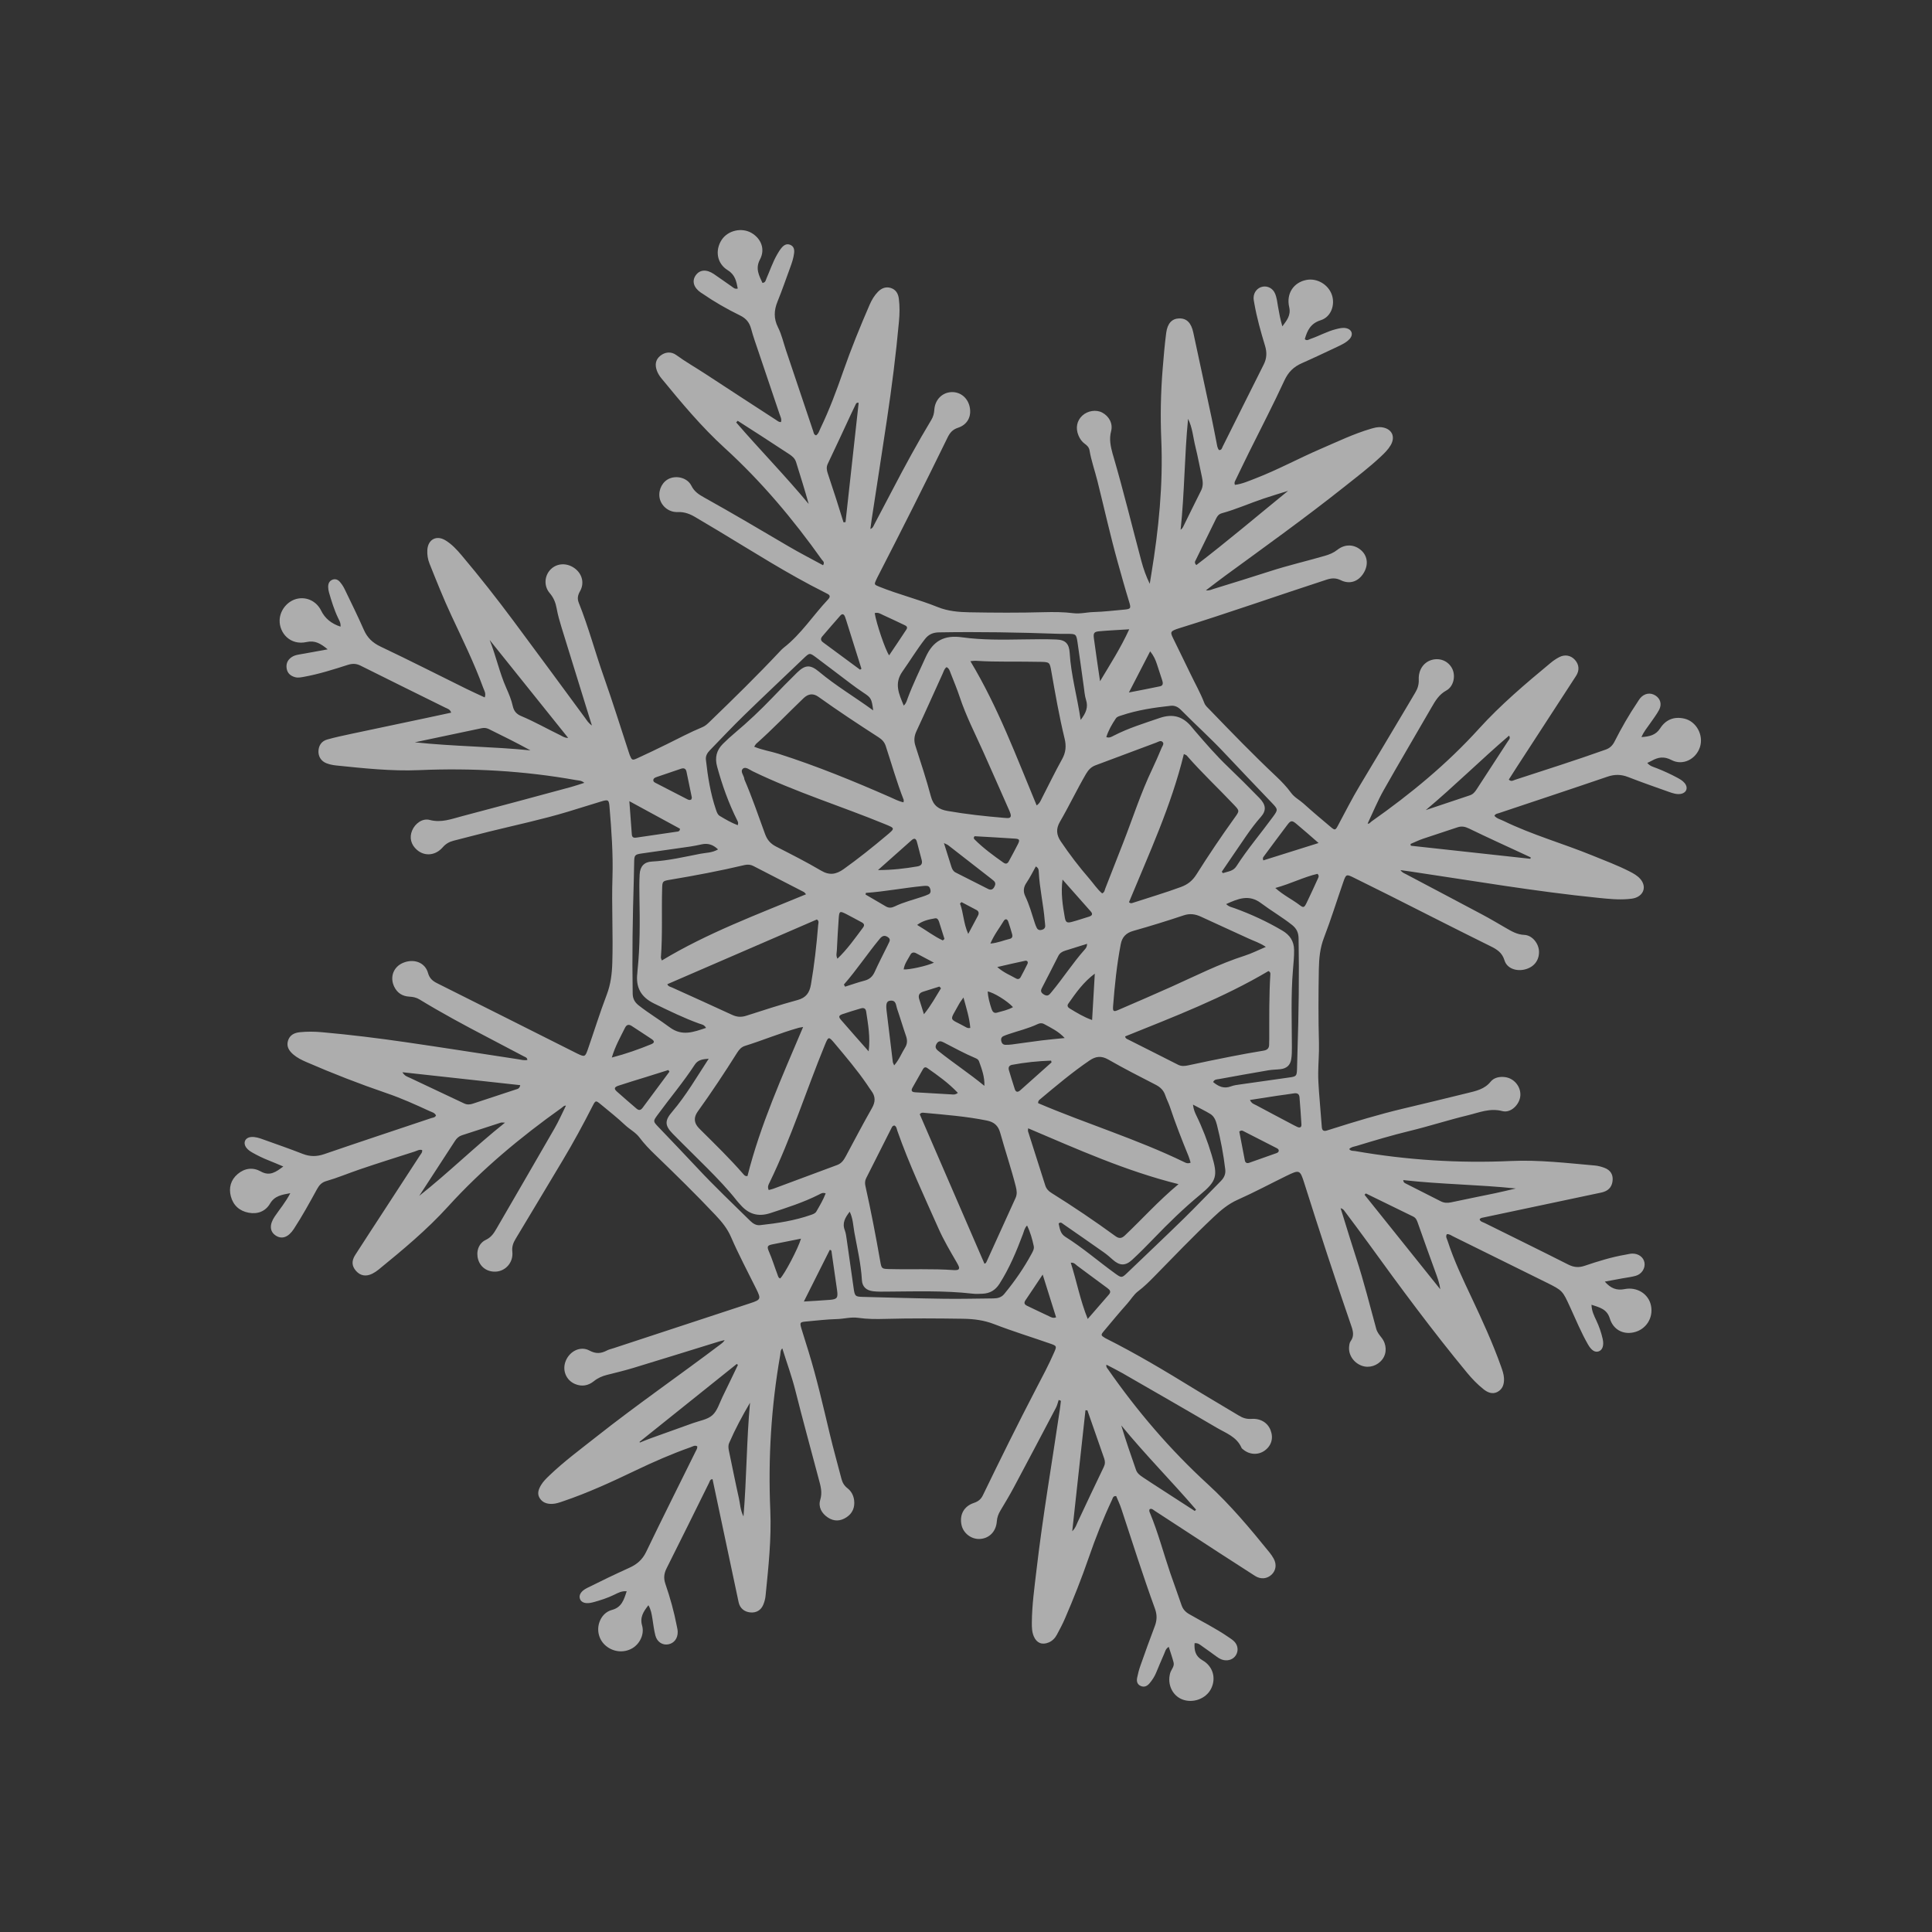 <svg width="84" height="84" viewBox="0 0 84 84" fill="none" xmlns="http://www.w3.org/2000/svg">
<rect x="0" y="0" width="84" height="84" fill="#333333" stroke="none"/>
<path d="M14.806 27.238C14.819 27.081 14.752 26.979 14.701 26.873C14.53 26.516 14.415 26.139 14.305 25.76C14.282 25.681 14.269 25.596 14.268 25.514C14.268 25.373 14.32 25.253 14.462 25.201C14.591 25.155 14.702 25.209 14.782 25.305C14.858 25.395 14.927 25.497 14.978 25.602C15.264 26.194 15.555 26.783 15.819 27.384C15.972 27.732 16.202 27.95 16.551 28.115C17.803 28.708 19.038 29.338 20.281 29.951C20.536 30.078 20.797 30.193 21.075 30.323C21.141 30.147 21.052 30.022 21.007 29.899C20.614 28.82 20.105 27.792 19.621 26.753C19.277 26.016 18.978 25.262 18.676 24.508C18.6 24.318 18.567 24.114 18.58 23.91C18.608 23.454 18.976 23.255 19.366 23.492C19.644 23.66 19.865 23.9 20.073 24.147C20.852 25.07 21.597 26.019 22.318 26.987C23.368 28.395 24.405 29.813 25.447 31.226C25.517 31.32 25.572 31.428 25.736 31.544C25.688 31.391 25.658 31.296 25.628 31.201C25.222 29.888 24.816 28.575 24.41 27.263C24.329 27 24.254 26.736 24.205 26.465C24.161 26.218 24.078 25.992 23.903 25.79C23.633 25.478 23.669 25.024 23.948 24.75C24.217 24.485 24.634 24.463 24.968 24.696C25.308 24.934 25.423 25.345 25.218 25.706C25.119 25.88 25.092 26.027 25.165 26.21C25.588 27.265 25.878 28.365 26.256 29.435C26.642 30.528 26.986 31.635 27.348 32.736C27.359 32.77 27.37 32.804 27.383 32.837C27.469 33.048 27.491 33.067 27.697 32.973C28.132 32.774 28.563 32.568 28.991 32.357C29.505 32.105 30.01 31.834 30.54 31.615C30.666 31.563 30.759 31.474 30.853 31.383C31.893 30.379 32.926 29.368 33.915 28.314C33.964 28.262 34.014 28.209 34.07 28.165C34.833 27.572 35.351 26.754 36.005 26.06C36.104 25.954 36.101 25.878 35.966 25.814C35.923 25.794 35.882 25.77 35.839 25.748C34.244 24.95 32.745 23.988 31.22 23.072C30.902 22.881 30.582 22.696 30.265 22.504C30.017 22.353 29.771 22.25 29.461 22.263C29.056 22.279 28.723 21.972 28.673 21.616C28.625 21.268 28.818 20.918 29.123 20.799C29.459 20.668 29.896 20.788 30.06 21.119C30.189 21.379 30.392 21.506 30.623 21.634C31.855 22.319 33.068 23.039 34.283 23.753C34.775 24.042 35.283 24.302 35.786 24.576C35.869 24.442 35.775 24.391 35.733 24.334C34.484 22.575 33.104 20.933 31.506 19.476C30.497 18.556 29.625 17.507 28.761 16.454C28.677 16.352 28.606 16.241 28.56 16.116C28.462 15.845 28.511 15.628 28.708 15.469C28.917 15.3 29.182 15.274 29.405 15.438C29.811 15.735 30.249 15.981 30.668 16.256C31.696 16.932 32.73 17.6 33.761 18.271C33.819 18.309 33.871 18.36 33.956 18.349C33.996 18.217 33.928 18.11 33.893 18.002C33.589 17.096 33.281 16.192 32.976 15.286C32.865 14.957 32.747 14.631 32.658 14.296C32.584 14.022 32.44 13.844 32.18 13.717C31.611 13.439 31.061 13.125 30.539 12.764C30.519 12.751 30.498 12.739 30.478 12.726C30.16 12.511 30.073 12.224 30.247 11.973C30.423 11.721 30.715 11.697 31.038 11.915C31.295 12.088 31.546 12.273 31.802 12.448C31.877 12.498 31.943 12.583 32.076 12.545C32.015 12.231 31.963 11.945 31.639 11.747C31.169 11.457 31.079 10.883 31.378 10.427C31.649 10.014 32.256 9.878 32.683 10.133C33.098 10.381 33.276 10.839 33.044 11.277C32.831 11.678 33.002 11.975 33.15 12.301C33.284 12.287 33.289 12.19 33.32 12.118C33.473 11.768 33.595 11.404 33.785 11.07C33.844 10.967 33.907 10.864 33.983 10.773C34.079 10.658 34.203 10.578 34.361 10.646C34.518 10.714 34.545 10.853 34.526 11.007C34.5 11.222 34.432 11.426 34.357 11.628C34.175 12.121 34.006 12.62 33.807 13.106C33.649 13.494 33.633 13.85 33.829 14.238C33.984 14.545 34.06 14.89 34.17 15.219C34.566 16.396 34.961 17.575 35.358 18.752C35.379 18.815 35.38 18.898 35.482 18.929C35.592 18.856 35.624 18.724 35.678 18.61C36.062 17.812 36.37 16.984 36.661 16.149C37.003 15.167 37.396 14.205 37.809 13.251C37.9 13.041 38.016 12.845 38.177 12.682C38.331 12.528 38.517 12.453 38.732 12.521C38.95 12.59 39.051 12.766 39.079 12.98C39.123 13.313 39.116 13.648 39.085 13.982C38.955 15.411 38.774 16.832 38.561 18.251C38.344 19.704 38.117 21.155 37.895 22.608C37.877 22.726 37.863 22.844 37.842 23C37.952 22.959 37.974 22.878 38.007 22.813C38.27 22.317 38.531 21.82 38.791 21.322C39.332 20.284 39.89 19.255 40.495 18.251C40.578 18.113 40.612 17.974 40.623 17.813C40.651 17.388 40.951 17.08 41.339 17.05C41.737 17.019 42.075 17.285 42.161 17.695C42.247 18.107 42.066 18.463 41.65 18.599C41.417 18.675 41.299 18.817 41.201 19.018C40.211 21.048 39.195 23.065 38.162 25.073C38.141 25.116 38.118 25.158 38.099 25.201C38.003 25.414 38.002 25.417 38.227 25.508C39.059 25.844 39.934 26.058 40.764 26.392C41.22 26.576 41.678 26.612 42.158 26.622C43.233 26.641 44.308 26.647 45.383 26.617C45.813 26.606 46.243 26.607 46.672 26.661C46.972 26.698 47.264 26.617 47.562 26.61C47.991 26.599 48.419 26.545 48.847 26.508C49.166 26.48 49.183 26.459 49.092 26.162C48.916 25.591 48.757 25.017 48.596 24.441C48.272 23.279 48.011 22.101 47.719 20.931C47.607 20.479 47.448 20.039 47.37 19.578C47.349 19.452 47.267 19.368 47.166 19.297C47.037 19.204 46.949 19.076 46.889 18.93C46.757 18.611 46.818 18.294 47.054 18.073C47.287 17.856 47.657 17.798 47.92 17.937C48.217 18.094 48.397 18.413 48.309 18.748C48.217 19.093 48.288 19.408 48.375 19.73C48.384 19.765 48.395 19.799 48.406 19.834C48.848 21.347 49.22 22.88 49.627 24.402C49.716 24.733 49.83 25.056 49.989 25.383C50.013 25.236 50.037 25.088 50.061 24.94C50.377 23.014 50.573 21.079 50.491 19.124C50.447 18.096 50.467 17.07 50.55 16.045C50.593 15.521 50.636 14.997 50.704 14.476C50.758 14.056 50.957 13.854 51.264 13.845C51.594 13.834 51.794 14.038 51.883 14.461C52.15 15.71 52.421 16.959 52.687 18.208C52.759 18.547 52.822 18.888 52.89 19.227C52.913 19.343 52.921 19.465 52.996 19.565C53.116 19.582 53.129 19.479 53.162 19.413C53.756 18.228 54.344 17.039 54.941 15.855C55.078 15.584 55.091 15.329 55.001 15.032C54.818 14.427 54.645 13.817 54.536 13.193C54.522 13.11 54.502 13.027 54.504 12.945C54.509 12.699 54.677 12.503 54.905 12.463C55.118 12.426 55.336 12.537 55.431 12.751C55.515 12.938 55.533 13.143 55.568 13.343C55.617 13.623 55.668 13.903 55.755 14.19C55.938 13.938 56.136 13.721 56.052 13.353C55.916 12.763 56.245 12.278 56.802 12.171C57.265 12.082 57.757 12.372 57.909 12.824C58.056 13.259 57.871 13.783 57.424 13.922C56.983 14.06 56.84 14.364 56.73 14.745C56.821 14.835 56.908 14.759 56.987 14.732C57.36 14.604 57.705 14.406 58.091 14.31C58.231 14.276 58.371 14.239 58.514 14.266C58.779 14.316 58.858 14.546 58.673 14.744C58.524 14.903 58.323 14.992 58.13 15.084C57.622 15.323 57.115 15.565 56.602 15.791C56.248 15.946 56.013 16.175 55.843 16.543C55.359 17.594 54.822 18.623 54.308 19.661C54.106 20.068 53.911 20.478 53.713 20.886C53.688 20.938 53.654 20.991 53.691 21.081C54.005 21.044 54.295 20.912 54.589 20.799C55.56 20.424 56.473 19.924 57.427 19.514C58.139 19.208 58.839 18.868 59.587 18.647C59.748 18.6 59.908 18.553 60.08 18.577C60.516 18.637 60.686 18.984 60.461 19.362C60.35 19.549 60.196 19.701 60.039 19.848C59.533 20.323 58.981 20.742 58.439 21.173C56.755 22.511 55.006 23.763 53.27 25.032C53 25.229 52.738 25.434 52.431 25.667C52.58 25.684 52.672 25.634 52.764 25.605C53.585 25.35 54.409 25.1 55.227 24.834C56.011 24.58 56.815 24.395 57.606 24.165C57.803 24.108 57.982 24.035 58.148 23.904C58.486 23.638 58.897 23.663 59.194 23.938C59.474 24.197 59.502 24.594 59.266 24.95C59.04 25.291 58.674 25.413 58.296 25.227C58.08 25.121 57.894 25.132 57.68 25.202C55.533 25.901 53.404 26.653 51.246 27.322C51.212 27.332 51.178 27.343 51.144 27.356C50.899 27.45 50.879 27.487 50.99 27.72C51.244 28.247 51.507 28.77 51.759 29.298C51.96 29.718 52.191 30.123 52.359 30.559C52.408 30.688 52.511 30.77 52.602 30.865C53.547 31.845 54.495 32.823 55.487 33.757C55.722 33.978 55.945 34.212 56.136 34.474C56.28 34.672 56.501 34.779 56.677 34.939C57.067 35.292 57.469 35.63 57.872 35.968C58.035 36.104 58.063 36.097 58.164 35.909C58.48 35.32 58.781 34.721 59.126 34.148C59.829 32.981 60.523 31.81 61.221 30.64C61.325 30.466 61.425 30.289 61.531 30.116C61.639 29.939 61.694 29.759 61.685 29.542C61.668 29.129 61.892 28.807 62.224 28.7C62.591 28.582 62.968 28.735 63.138 29.069C63.297 29.383 63.206 29.845 62.883 30.022C62.565 30.197 62.406 30.468 62.239 30.759C61.549 31.96 60.839 33.151 60.158 34.358C59.896 34.822 59.694 35.32 59.463 35.804C59.527 35.838 59.579 35.751 59.641 35.708C61.327 34.522 62.91 33.219 64.298 31.688C65.247 30.641 66.324 29.73 67.409 28.83C67.528 28.731 67.658 28.64 67.795 28.57C68.045 28.441 68.304 28.496 68.479 28.694C68.658 28.898 68.68 29.147 68.524 29.387C67.659 30.72 66.792 32.051 65.926 33.384C65.816 33.553 65.709 33.723 65.6 33.894C65.702 34 65.792 33.931 65.873 33.904C67.19 33.474 68.511 33.056 69.816 32.59C70.001 32.525 70.112 32.408 70.198 32.241C70.495 31.654 70.821 31.084 71.189 30.538C71.229 30.479 71.263 30.415 71.309 30.36C71.492 30.142 71.754 30.097 71.979 30.242C72.193 30.38 72.265 30.622 72.131 30.871C72.019 31.08 71.869 31.269 71.734 31.467C71.614 31.642 71.472 31.804 71.368 32.047C71.718 32.024 71.991 31.964 72.181 31.667C72.426 31.285 72.788 31.142 73.235 31.245C73.755 31.365 74.08 31.966 73.91 32.484C73.739 33.009 73.163 33.303 72.676 33.046C72.348 32.874 72.093 32.919 71.809 33.079C71.758 33.108 71.703 33.13 71.621 33.17C71.733 33.311 71.885 33.343 72.018 33.395C72.33 33.517 72.634 33.656 72.929 33.815C73.044 33.878 73.16 33.943 73.245 34.047C73.413 34.252 73.327 34.479 73.063 34.519C72.892 34.544 72.731 34.489 72.573 34.434C71.977 34.222 71.378 34.014 70.788 33.784C70.482 33.665 70.2 33.662 69.886 33.77C68.316 34.307 66.739 34.827 65.165 35.355C65.1 35.377 65.021 35.377 64.975 35.47C65.075 35.589 65.229 35.623 65.363 35.688C66.613 36.297 67.953 36.672 69.236 37.196C69.777 37.418 70.327 37.621 70.849 37.888C71.02 37.975 71.188 38.068 71.317 38.215C71.588 38.527 71.487 38.907 71.095 39.039C70.995 39.072 70.885 39.082 70.778 39.09C70.348 39.126 69.92 39.08 69.492 39.037C66.756 38.762 64.047 38.295 61.329 37.892C61.2 37.872 61.07 37.855 60.89 37.831C60.968 37.943 61.057 37.97 61.132 38.009C62.23 38.591 63.331 39.169 64.427 39.753C64.775 39.938 65.114 40.139 65.456 40.337C65.713 40.485 65.953 40.635 66.277 40.648C66.623 40.663 66.902 41.025 66.913 41.364C66.926 41.752 66.699 42.046 66.31 42.147C65.926 42.246 65.52 42.106 65.413 41.755C65.309 41.413 65.083 41.276 64.794 41.134C63.326 40.409 61.869 39.664 60.407 38.928C59.905 38.675 59.401 38.428 58.898 38.178C58.532 37.996 58.527 37.994 58.397 38.369C58.118 39.17 57.867 39.982 57.563 40.773C57.391 41.219 57.35 41.666 57.341 42.135C57.322 43.21 57.316 44.285 57.346 45.36C57.357 45.79 57.317 46.22 57.313 46.648C57.31 47.183 57.373 47.719 57.41 48.254C57.427 48.504 57.453 48.754 57.47 49.004C57.48 49.145 57.546 49.197 57.683 49.155C57.74 49.137 57.797 49.121 57.854 49.102C58.902 48.769 59.954 48.451 61.023 48.197C61.953 47.977 62.881 47.752 63.808 47.523C64.176 47.433 64.546 47.358 64.811 47.029C64.956 46.85 65.198 46.8 65.438 46.831C65.83 46.881 66.129 47.245 66.102 47.636C66.076 48.015 65.694 48.406 65.322 48.309C64.779 48.165 64.309 48.373 63.822 48.49C62.975 48.694 62.143 48.965 61.297 49.17C60.518 49.359 59.752 49.588 58.986 49.821C58.876 49.854 58.752 49.862 58.661 49.959C58.729 50.054 58.834 50.031 58.92 50.046C61.165 50.438 63.424 50.582 65.701 50.478C66.921 50.423 68.135 50.569 69.349 50.675C69.49 50.688 69.632 50.728 69.765 50.778C70.014 50.874 70.131 51.058 70.115 51.302C70.1 51.553 69.98 51.733 69.739 51.817C69.649 51.849 69.554 51.864 69.461 51.884C67.802 52.235 66.144 52.586 64.485 52.937C64.43 52.949 64.366 52.953 64.331 53.017C64.367 53.121 64.472 53.135 64.553 53.175C65.762 53.776 66.975 54.368 68.179 54.978C68.422 55.101 68.635 55.123 68.894 55.036C69.482 54.837 70.076 54.652 70.691 54.548C70.784 54.532 70.878 54.505 70.972 54.504C71.246 54.502 71.459 54.665 71.499 54.897C71.541 55.139 71.38 55.397 71.117 55.471C70.934 55.523 70.742 55.543 70.554 55.578C70.297 55.625 70.04 55.673 69.773 55.722C70.034 56.02 70.295 56.116 70.635 56.048C71.173 55.94 71.678 56.255 71.782 56.764C71.893 57.302 71.563 57.813 71.029 57.929C70.563 58.031 70.14 57.81 69.992 57.325C69.869 56.918 69.555 56.846 69.195 56.728C69.204 57.002 69.307 57.202 69.401 57.403C69.525 57.664 69.619 57.934 69.682 58.214C69.744 58.493 69.676 58.689 69.519 58.751C69.359 58.813 69.198 58.724 69.045 58.458C68.747 57.94 68.521 57.386 68.271 56.844C67.937 56.117 67.947 56.113 67.228 55.757C65.878 55.091 64.529 54.423 63.179 53.756C63.095 53.715 63.019 53.65 62.908 53.659C62.838 53.766 62.912 53.863 62.942 53.958C63.218 54.813 63.606 55.62 63.988 56.431C64.45 57.413 64.904 58.401 65.268 59.427C65.324 59.584 65.379 59.743 65.39 59.913C65.406 60.169 65.339 60.4 65.099 60.522C64.883 60.631 64.675 60.541 64.501 60.401C64.238 60.192 64.007 59.952 63.792 59.693C62.284 57.868 60.879 55.965 59.492 54.048C59.149 53.574 58.795 53.107 58.446 52.638C58.413 52.593 58.373 52.552 58.287 52.531C58.321 52.64 58.355 52.748 58.389 52.856C58.581 53.472 58.767 54.091 58.968 54.704C59.298 55.715 59.555 56.747 59.836 57.773C59.88 57.933 59.977 58.043 60.071 58.165C60.293 58.451 60.304 58.831 60.106 59.097C59.897 59.379 59.53 59.495 59.212 59.381C58.855 59.253 58.622 58.908 58.657 58.551C58.665 58.469 58.677 58.375 58.723 58.313C58.878 58.101 58.837 57.895 58.759 57.669C58.045 55.602 57.367 53.524 56.708 51.44C56.524 50.858 56.5 50.849 55.942 51.12C55.233 51.466 54.538 51.84 53.819 52.16C53.403 52.344 53.079 52.618 52.757 52.923C51.87 53.76 51.027 54.639 50.175 55.51C49.957 55.732 49.736 55.951 49.487 56.138C49.292 56.285 49.174 56.497 49.015 56.675C48.665 57.067 48.33 57.471 47.993 57.875C47.854 58.04 47.863 58.062 48.041 58.171C48.051 58.178 48.062 58.182 48.072 58.188C49.398 58.853 50.669 59.614 51.932 60.39C52.573 60.784 53.225 61.159 53.868 61.55C54.038 61.653 54.204 61.705 54.408 61.691C54.808 61.663 55.116 61.858 55.241 62.18C55.376 62.527 55.281 62.856 54.985 63.07C54.705 63.271 54.328 63.253 54.056 63.025C54.029 63.002 53.993 62.98 53.98 62.95C53.772 62.465 53.294 62.307 52.892 62.07C51.532 61.271 50.164 60.487 48.797 59.7C48.574 59.572 48.342 59.459 48.105 59.334C48.085 59.444 48.139 59.482 48.171 59.529C49.439 61.349 50.87 63.026 52.508 64.526C53.496 65.431 54.356 66.46 55.198 67.501C55.266 67.584 55.326 67.674 55.378 67.768C55.514 68.017 55.477 68.278 55.291 68.458C55.09 68.649 54.816 68.677 54.567 68.518C54.034 68.178 53.502 67.834 52.971 67.489C52.05 66.889 51.131 66.287 50.209 65.689C50.144 65.647 50.082 65.574 49.988 65.614C49.949 65.676 49.978 65.733 50 65.785C50.353 66.637 50.587 67.529 50.883 68.4C51.041 68.863 51.214 69.321 51.37 69.786C51.431 69.968 51.54 70.086 51.706 70.181C52.275 70.509 52.864 70.802 53.407 71.175C53.495 71.236 53.589 71.294 53.663 71.369C53.828 71.538 53.851 71.774 53.737 71.961C53.632 72.135 53.425 72.219 53.209 72.178C53.088 72.156 52.987 72.093 52.89 72.022C52.687 71.875 52.485 71.725 52.278 71.583C52.183 71.518 52.096 71.425 51.938 71.443C51.92 71.755 51.969 72.007 52.281 72.186C52.744 72.45 52.884 72.972 52.654 73.426C52.432 73.865 51.855 74.073 51.389 73.882C50.962 73.706 50.745 73.218 50.876 72.747C50.92 72.588 51.071 72.458 51.025 72.278C50.969 72.06 50.892 71.847 50.816 71.604C50.675 71.683 50.66 71.808 50.615 71.907C50.493 72.179 50.381 72.456 50.265 72.731C50.195 72.898 50.097 73.049 49.981 73.186C49.882 73.304 49.757 73.371 49.601 73.305C49.441 73.238 49.411 73.096 49.441 72.946C49.476 72.77 49.522 72.596 49.581 72.428C49.784 71.853 49.988 71.279 50.206 70.71C50.306 70.451 50.313 70.21 50.217 69.947C49.694 68.509 49.233 67.051 48.754 65.599C48.691 65.408 48.603 65.225 48.53 65.047C48.388 65.035 48.382 65.138 48.35 65.206C47.964 66.028 47.63 66.871 47.334 67.731C47.026 68.624 46.678 69.501 46.304 70.368C46.201 70.609 46.076 70.841 45.952 71.073C45.871 71.223 45.757 71.345 45.594 71.412C45.309 71.531 45.072 71.436 44.95 71.152C44.867 70.961 44.861 70.757 44.863 70.554C44.868 69.787 44.975 69.029 45.064 68.269C45.336 65.931 45.737 63.611 46.08 61.282C46.099 61.157 46.111 61.031 46.126 60.905C46.094 60.892 46.063 60.879 46.03 60.867C45.992 60.978 45.967 61.098 45.913 61.202C45.307 62.355 44.7 63.507 44.086 64.656C43.9 65.004 43.698 65.342 43.495 65.68C43.407 65.826 43.353 65.972 43.34 66.147C43.307 66.597 43.001 66.896 42.588 66.912C42.223 66.925 41.882 66.66 41.805 66.302C41.711 65.859 41.907 65.489 42.344 65.344C42.529 65.282 42.649 65.188 42.734 65.012C43.484 63.464 44.245 61.921 45.04 60.395C45.316 59.865 45.599 59.339 45.837 58.79C45.947 58.54 45.946 58.517 45.689 58.427C44.866 58.139 44.031 57.884 43.218 57.569C42.772 57.397 42.33 57.344 41.861 57.337C40.738 57.321 39.615 57.312 38.493 57.343C38.099 57.354 37.704 57.354 37.312 57.297C37 57.252 36.696 57.343 36.386 57.351C35.945 57.362 35.505 57.416 35.065 57.455C34.774 57.481 34.763 57.497 34.851 57.788C34.948 58.108 35.051 58.427 35.149 58.746C35.515 59.934 35.791 61.145 36.079 62.353C36.234 63.003 36.417 63.648 36.584 64.294C36.627 64.462 36.706 64.597 36.847 64.706C37.013 64.835 37.109 65.017 37.136 65.226C37.174 65.538 37.067 65.796 36.804 65.969C36.542 66.142 36.264 66.158 35.995 65.979C35.72 65.796 35.569 65.518 35.663 65.209C35.763 64.882 35.677 64.604 35.597 64.305C35.258 63.023 34.905 61.746 34.582 60.46C34.428 59.848 34.21 59.252 34.013 58.625C33.921 58.711 33.938 58.824 33.922 58.919C33.53 61.152 33.393 63.399 33.491 65.665C33.545 66.909 33.409 68.148 33.285 69.385C33.273 69.513 33.237 69.644 33.188 69.765C33.086 70.014 32.879 70.131 32.618 70.105C32.361 70.079 32.17 69.922 32.115 69.667C31.889 68.616 31.669 67.565 31.446 66.513C31.291 65.779 31.135 65.045 30.98 64.312C30.87 64.315 30.863 64.401 30.834 64.459C30.218 65.7 29.609 66.945 28.985 68.182C28.867 68.414 28.846 68.618 28.93 68.864C29.136 69.463 29.306 70.073 29.426 70.695C29.442 70.777 29.463 70.86 29.465 70.942C29.474 71.231 29.31 71.447 29.055 71.493C28.805 71.539 28.568 71.391 28.494 71.106C28.431 70.865 28.405 70.613 28.364 70.366C28.333 70.18 28.307 69.993 28.192 69.792C27.974 70.072 27.813 70.313 27.918 70.679C28.025 71.054 27.817 71.473 27.492 71.663C27.133 71.873 26.681 71.834 26.352 71.565C26.045 71.314 25.932 70.902 26.062 70.528C26.156 70.26 26.349 70.066 26.607 69.997C27.029 69.884 27.126 69.559 27.247 69.186C27.032 69.165 26.875 69.254 26.721 69.329C26.419 69.478 26.1 69.58 25.777 69.667C25.475 69.748 25.27 69.684 25.214 69.511C25.162 69.353 25.253 69.18 25.523 69.044C26.131 68.739 26.745 68.445 27.364 68.164C27.693 68.016 27.93 67.813 28.093 67.475C28.797 66.011 29.527 64.559 30.246 63.103C30.278 63.04 30.324 62.98 30.316 62.886C30.214 62.819 30.117 62.891 30.026 62.923C29.203 63.213 28.405 63.563 27.619 63.94C26.596 64.43 25.566 64.905 24.489 65.27C24.331 65.324 24.172 65.382 24.003 65.387C23.788 65.393 23.595 65.334 23.472 65.147C23.341 64.949 23.413 64.758 23.52 64.575C23.612 64.418 23.74 64.293 23.869 64.168C24.516 63.545 25.238 63.014 25.941 62.458C27.704 61.064 29.554 59.79 31.345 58.435C31.402 58.392 31.459 58.35 31.506 58.265C31.426 58.285 31.345 58.301 31.267 58.325C30.022 58.709 28.779 59.098 27.533 59.476C27.156 59.59 26.772 59.682 26.39 59.778C26.179 59.831 25.99 59.914 25.817 60.054C25.578 60.246 25.3 60.298 25.008 60.177C24.607 60.011 24.431 59.567 24.6 59.163C24.775 58.742 25.239 58.51 25.626 58.719C25.91 58.872 26.134 58.851 26.392 58.715C26.475 58.671 26.572 58.652 26.662 58.622C28.648 57.969 30.634 57.316 32.62 56.662C33.082 56.51 33.096 56.477 32.88 56.039C32.511 55.29 32.114 54.551 31.784 53.785C31.621 53.408 31.382 53.121 31.111 52.833C30.258 51.929 29.371 51.06 28.476 50.197C28.235 49.965 28.003 49.724 27.802 49.455C27.636 49.232 27.382 49.107 27.181 48.918C26.843 48.598 26.476 48.31 26.117 48.012C25.902 47.835 25.893 47.837 25.761 48.094C25.354 48.893 24.927 49.679 24.466 50.448C23.783 51.585 23.106 52.725 22.42 53.86C22.312 54.039 22.25 54.203 22.275 54.426C22.325 54.884 21.985 55.266 21.558 55.288C21.193 55.307 20.894 55.103 20.791 54.766C20.688 54.427 20.803 54.057 21.125 53.906C21.366 53.792 21.479 53.607 21.599 53.399C22.436 51.95 23.28 50.507 24.113 49.056C24.296 48.739 24.442 48.401 24.606 48.072C24.521 48.061 24.475 48.127 24.42 48.167C22.635 49.439 20.957 50.831 19.479 52.459C18.562 53.47 17.512 54.341 16.456 55.203C16.373 55.27 16.282 55.33 16.187 55.378C15.91 55.516 15.661 55.468 15.474 55.251C15.293 55.041 15.279 54.82 15.447 54.56C15.854 53.927 16.266 53.297 16.677 52.666C17.205 51.855 17.734 51.045 18.26 50.233C18.302 50.166 18.372 50.107 18.353 50.002C18.23 49.966 18.125 50.037 18.017 50.071C17.221 50.326 16.422 50.576 15.631 50.846C15.145 51.012 14.671 51.212 14.177 51.354C13.99 51.408 13.879 51.528 13.787 51.695C13.466 52.281 13.144 52.868 12.778 53.429C12.541 53.793 12.256 53.901 11.982 53.715C11.723 53.541 11.71 53.239 11.943 52.894C12.161 52.572 12.417 52.274 12.622 51.877C12.244 51.947 11.939 51.993 11.74 52.332C11.541 52.668 11.204 52.8 10.812 52.727C10.41 52.653 10.14 52.403 10.037 52.016C9.939 51.644 10.032 51.3 10.336 51.043C10.643 50.784 11.002 50.744 11.341 50.934C11.734 51.155 12.007 50.949 12.317 50.717C12.101 50.627 11.886 50.532 11.668 50.447C11.434 50.355 11.209 50.245 10.99 50.122C10.885 50.063 10.783 49.998 10.711 49.901C10.554 49.69 10.654 49.459 10.917 49.436C11.099 49.42 11.272 49.479 11.44 49.54C12.014 49.746 12.59 49.945 13.157 50.167C13.475 50.292 13.768 50.292 14.093 50.181C15.641 49.649 17.195 49.136 18.746 48.615C18.82 48.591 18.916 48.594 18.956 48.497C18.9 48.376 18.773 48.353 18.67 48.305C18.062 48.025 17.453 47.749 16.819 47.533C15.631 47.127 14.462 46.672 13.311 46.172C13.113 46.086 12.921 45.99 12.755 45.849C12.571 45.693 12.447 45.505 12.52 45.255C12.593 45.004 12.793 44.904 13.035 44.879C13.357 44.846 13.68 44.85 14.001 44.879C15.227 44.988 16.448 45.139 17.666 45.316C19.286 45.551 20.902 45.808 22.52 46.053C22.648 46.073 22.776 46.113 22.928 46.086C22.927 45.977 22.832 45.96 22.768 45.925C22.229 45.639 21.69 45.357 21.15 45.074C20.165 44.56 19.187 44.032 18.238 43.453C18.099 43.368 17.954 43.34 17.797 43.332C17.498 43.316 17.274 43.174 17.142 42.904C16.937 42.485 17.105 42.037 17.526 41.862C17.994 41.667 18.48 41.844 18.608 42.3C18.676 42.541 18.81 42.652 19.011 42.752C20.988 43.74 22.962 44.734 24.938 45.727C24.991 45.753 25.044 45.781 25.098 45.807C25.419 45.962 25.442 45.958 25.558 45.625C25.833 44.835 26.08 44.035 26.378 43.254C26.552 42.798 26.607 42.346 26.622 41.862C26.66 40.619 26.589 39.377 26.629 38.136C26.661 37.117 26.585 36.109 26.502 35.098C26.476 34.768 26.45 34.751 26.126 34.85C25.645 34.995 25.167 35.147 24.687 35.293C23.566 35.631 22.42 35.873 21.284 36.153C20.762 36.282 20.243 36.421 19.722 36.552C19.532 36.6 19.381 36.687 19.246 36.842C18.929 37.206 18.46 37.239 18.129 36.952C17.868 36.727 17.79 36.416 17.918 36.111C18.047 35.802 18.368 35.565 18.686 35.65C19.186 35.784 19.63 35.607 20.084 35.488C21.667 35.074 23.245 34.644 24.825 34.218C25.007 34.169 25.184 34.106 25.406 34.036C25.274 33.926 25.151 33.937 25.043 33.917C22.787 33.514 20.516 33.386 18.226 33.484C17.019 33.535 15.815 33.404 14.615 33.281C14.474 33.266 14.329 33.237 14.197 33.186C13.962 33.097 13.837 32.891 13.846 32.656C13.856 32.411 13.98 32.222 14.229 32.152C14.573 32.055 14.925 31.981 15.275 31.906C16.372 31.672 17.47 31.443 18.568 31.21C18.914 31.137 19.261 31.061 19.616 30.985C19.567 30.831 19.45 30.812 19.361 30.767C18.13 30.157 16.896 29.552 15.668 28.937C15.479 28.843 15.309 28.848 15.118 28.909C14.492 29.109 13.866 29.309 13.218 29.426C13.087 29.45 12.959 29.478 12.829 29.442C12.643 29.391 12.506 29.282 12.467 29.085C12.428 28.879 12.49 28.708 12.664 28.582C12.763 28.51 12.875 28.478 12.995 28.458C13.392 28.39 13.787 28.316 14.247 28.232C13.941 27.979 13.693 27.833 13.332 27.914C12.612 28.074 12.139 27.513 12.158 26.959C12.173 26.526 12.502 26.125 12.923 26.032C13.346 25.939 13.766 26.148 13.963 26.55C14.127 26.885 14.407 27.117 14.804 27.245L14.806 27.238ZM55.037 41.169C54.765 40.987 54.523 40.916 54.298 40.811C53.605 40.491 52.908 40.178 52.216 39.856C51.969 39.742 51.734 39.707 51.461 39.799C50.737 40.041 50.007 40.267 49.272 40.474C48.955 40.563 48.786 40.744 48.727 41.058C48.556 41.949 48.464 42.851 48.394 43.756C48.378 43.971 48.419 43.999 48.608 43.917C49.385 43.582 50.162 43.247 50.934 42.901C51.989 42.427 53.021 41.902 54.127 41.549C54.418 41.456 54.694 41.314 55.037 41.169ZM32.364 33.886C32.699 34.662 32.972 35.465 33.263 36.261C33.356 36.515 33.499 36.682 33.739 36.805C34.398 37.142 35.061 37.476 35.697 37.852C36.066 38.071 36.356 38.017 36.681 37.787C37.323 37.328 37.938 36.836 38.541 36.329C38.922 36.009 38.922 36.015 38.479 35.833C36.568 35.048 34.588 34.437 32.725 33.533C32.592 33.469 32.415 33.318 32.302 33.42C32.161 33.547 32.357 33.721 32.365 33.886L32.364 33.886ZM29.013 42.791C29.056 42.895 29.149 42.902 29.222 42.936C30.092 43.332 30.964 43.721 31.831 44.124C32.041 44.222 32.23 44.233 32.449 44.162C33.188 43.924 33.927 43.683 34.676 43.48C35.046 43.38 35.197 43.163 35.258 42.808C35.407 41.948 35.503 41.082 35.573 40.213C35.58 40.138 35.625 40.046 35.516 39.977C33.359 40.91 31.195 41.847 29.013 42.792L29.013 42.791ZM47.919 38.844C48.027 38.795 48.028 38.701 48.057 38.627C48.316 37.972 48.571 37.316 48.827 36.66C49.249 35.582 49.6 34.477 50.101 33.431C50.245 33.13 50.376 32.822 50.506 32.514C50.541 32.432 50.629 32.335 50.541 32.254C50.46 32.179 50.358 32.254 50.273 32.286C49.39 32.614 48.508 32.946 47.626 33.276C47.437 33.346 47.316 33.48 47.215 33.653C46.818 34.334 46.481 35.047 46.085 35.727C45.901 36.044 45.933 36.305 46.125 36.588C46.506 37.153 46.919 37.693 47.365 38.207C47.55 38.421 47.705 38.663 47.92 38.844L47.919 38.844ZM42.802 54.943C42.856 54.936 42.879 54.892 42.898 54.85C43.318 53.927 43.737 53.004 44.157 52.08C44.23 51.918 44.208 51.76 44.166 51.592C43.967 50.805 43.706 50.036 43.488 49.254C43.399 48.934 43.217 48.782 42.902 48.718C42.01 48.539 41.106 48.468 40.203 48.385C40.135 48.379 40.059 48.357 39.989 48.446C40.923 50.605 41.862 52.774 42.802 54.943L42.802 54.943ZM33.422 51.74C33.501 51.718 33.56 51.708 33.615 51.688C34.542 51.343 35.469 50.995 36.397 50.653C36.581 50.586 36.68 50.447 36.767 50.286C37.145 49.582 37.515 48.873 37.911 48.179C38.069 47.903 38.068 47.668 37.88 47.421C37.815 47.336 37.76 47.244 37.699 47.155C37.267 46.523 36.772 45.942 36.282 45.356C36.029 45.056 36.017 45.061 35.865 45.43C35.051 47.416 34.403 49.469 33.464 51.405C33.42 51.496 33.354 51.593 33.422 51.739L33.422 51.74ZM51.766 50.55C51.733 50.445 51.711 50.352 51.675 50.266C51.386 49.558 51.106 48.847 50.865 48.122C50.808 47.953 50.722 47.794 50.665 47.624C50.592 47.405 50.451 47.268 50.247 47.163C49.556 46.808 48.864 46.456 48.191 46.069C47.885 45.894 47.644 45.922 47.369 46.109C46.618 46.621 45.924 47.206 45.228 47.788C45.183 47.825 45.131 47.861 45.137 47.964C47.228 48.857 49.426 49.525 51.489 50.526C51.56 50.561 51.638 50.605 51.766 50.55ZM41.155 29.006C41.052 29.079 41.026 29.201 40.978 29.305C40.6 30.131 40.233 30.961 39.849 31.783C39.745 32.003 39.727 32.202 39.803 32.435C40.038 33.163 40.278 33.89 40.474 34.628C40.58 35.027 40.814 35.192 41.193 35.258C42.007 35.401 42.825 35.489 43.647 35.558C43.694 35.561 43.742 35.565 43.79 35.568C43.949 35.576 43.973 35.492 43.928 35.363C43.917 35.329 43.905 35.295 43.891 35.262C43.514 34.411 43.141 33.557 42.76 32.708C42.404 31.913 42.004 31.138 41.728 30.308C41.612 29.957 41.468 29.615 41.333 29.27C41.295 29.173 41.271 29.062 41.155 29.006L41.155 29.006ZM51.24 51.485C48.924 50.907 46.831 49.96 44.703 49.057C44.7 49.122 44.688 49.158 44.697 49.188C44.946 49.972 45.197 50.756 45.446 51.54C45.492 51.685 45.584 51.786 45.711 51.864C46.662 52.458 47.591 53.084 48.497 53.745C48.651 53.857 48.765 53.85 48.903 53.72C49.665 53 50.363 52.215 51.239 51.486L51.24 51.485ZM28.774 41.761C30.756 40.565 32.911 39.766 35.045 38.882C34.999 38.832 34.981 38.798 34.953 38.784C34.221 38.405 33.488 38.029 32.755 37.652C32.634 37.59 32.51 37.579 32.374 37.61C31.305 37.863 30.227 38.067 29.145 38.248C28.798 38.306 28.798 38.312 28.788 38.655C28.76 39.645 28.811 40.637 28.735 41.627C28.733 41.659 28.754 41.691 28.776 41.76L28.774 41.761ZM51.472 32.785C50.923 35.037 49.955 37.12 49.086 39.226C49.153 39.29 49.201 39.27 49.244 39.257C49.946 39.026 50.656 38.82 51.35 38.563C51.649 38.453 51.853 38.283 52.02 38.018C52.548 37.181 53.101 36.36 53.679 35.556C53.897 35.254 53.897 35.252 53.649 34.99C52.97 34.271 52.245 33.594 51.595 32.847C51.575 32.824 51.536 32.816 51.472 32.785L51.472 32.785ZM32.499 51.133C33.059 48.906 34.007 46.806 34.918 44.652C34.821 44.67 34.774 44.674 34.73 44.686C33.937 44.908 33.177 45.228 32.391 45.473C32.231 45.523 32.136 45.634 32.05 45.769C31.504 46.637 30.937 47.492 30.338 48.325C30.155 48.58 30.168 48.819 30.379 49.041C30.411 49.075 30.445 49.109 30.479 49.143C31.105 49.765 31.738 50.38 32.318 51.047C32.355 51.089 32.389 51.145 32.5 51.133L32.499 51.133ZM48.92 45.061C48.93 45.151 48.992 45.169 49.043 45.194C49.767 45.56 50.493 45.922 51.216 46.291C51.367 46.368 51.507 46.353 51.665 46.319C52.282 46.185 52.901 46.058 53.521 45.936C53.989 45.844 54.458 45.758 54.929 45.682C55.103 45.655 55.184 45.575 55.18 45.401C55.178 45.33 55.185 45.258 55.185 45.187C55.187 44.244 55.174 43.301 55.233 42.36C55.236 42.313 55.237 42.264 55.151 42.219C53.188 43.383 51.044 44.205 48.92 45.061ZM38.884 48.935C38.822 48.941 38.794 48.978 38.772 49.021C38.401 49.755 38.032 50.49 37.66 51.224C37.603 51.337 37.6 51.449 37.628 51.571C37.87 52.653 38.079 53.741 38.27 54.833C38.329 55.167 38.333 55.168 38.681 55.177C39.61 55.202 40.541 55.154 41.47 55.222C41.517 55.225 41.566 55.223 41.612 55.217C41.686 55.206 41.716 55.151 41.695 55.088C41.668 55.01 41.625 54.937 41.584 54.865C41.308 54.391 41.029 53.918 40.806 53.416C40.182 52.012 39.527 50.62 39.016 49.168C38.986 49.083 38.984 48.976 38.884 48.935L38.884 48.935ZM42.19 28.746C43.4 30.76 44.191 32.904 45.072 35.019C45.217 34.918 45.251 34.798 45.305 34.694C45.596 34.132 45.87 33.56 46.178 33.007C46.342 32.714 46.365 32.434 46.288 32.116C46.054 31.153 45.884 30.176 45.712 29.2C45.641 28.796 45.639 28.785 45.245 28.776C44.302 28.752 43.358 28.792 42.415 28.729C42.369 28.726 42.323 28.736 42.19 28.747L42.19 28.746ZM32.791 32.466C33.157 32.617 33.514 32.665 33.852 32.774C35.504 33.302 37.107 33.958 38.693 34.654C38.885 34.739 39.07 34.839 39.283 34.884C39.289 34.824 39.299 34.798 39.292 34.779C38.99 34.011 38.768 33.217 38.51 32.434C38.454 32.264 38.35 32.153 38.202 32.058C37.318 31.488 36.441 30.91 35.586 30.298C35.362 30.137 35.146 30.156 34.938 30.355C34.247 31.016 33.589 31.71 32.872 32.343C32.848 32.366 32.834 32.4 32.791 32.466ZM30.813 46.032C30.576 46.049 30.35 46.071 30.211 46.285C29.715 47.046 29.128 47.739 28.593 48.471C28.388 48.752 28.39 48.752 28.633 49.007C29.201 49.603 29.772 50.195 30.334 50.798C31.067 51.584 31.848 52.322 32.613 53.076C32.738 53.199 32.871 53.287 33.054 53.267C33.803 53.185 34.544 53.072 35.259 52.822C35.349 52.79 35.444 52.76 35.496 52.671C35.642 52.417 35.793 52.165 35.899 51.886C35.765 51.836 35.683 51.899 35.603 51.94C34.929 52.281 34.213 52.507 33.499 52.742C32.96 52.92 32.542 52.787 32.186 52.374C32.139 52.32 32.088 52.269 32.044 52.213C31.645 51.705 31.198 51.241 30.744 50.783C30.248 50.283 29.741 49.794 29.248 49.291C28.893 48.928 28.901 48.715 29.226 48.337C29.831 47.628 30.297 46.821 30.814 46.031L30.813 46.032ZM37.965 30.889C37.898 30.368 37.873 30.335 37.532 30.11C37.343 29.986 37.16 29.851 36.978 29.715C36.482 29.341 35.99 28.963 35.492 28.591C35.2 28.372 35.199 28.378 34.931 28.633C34.068 29.459 33.197 30.276 32.342 31.109C31.837 31.6 31.355 32.115 30.864 32.62C30.753 32.734 30.672 32.862 30.692 33.035C30.774 33.772 30.889 34.502 31.13 35.207C31.165 35.307 31.196 35.417 31.295 35.476C31.546 35.626 31.799 35.774 32.075 35.878C32.114 35.777 32.081 35.725 32.055 35.672C31.68 34.922 31.399 34.139 31.179 33.33C31.073 32.94 31.152 32.622 31.427 32.346C31.596 32.177 31.773 32.015 31.956 31.862C32.523 31.386 33.06 30.877 33.574 30.342C33.929 29.972 34.287 29.603 34.655 29.244C35.016 28.892 35.236 28.892 35.616 29.21C36.34 29.816 37.154 30.297 37.966 30.888L37.965 30.889ZM51.868 48.027C51.898 48.251 51.952 48.369 52.009 48.487C52.282 49.045 52.504 49.623 52.682 50.219C52.958 51.136 52.903 51.347 52.169 51.954C51.459 52.541 50.802 53.181 50.165 53.844C49.859 54.162 49.548 54.476 49.224 54.775C48.924 55.051 48.677 55.035 48.374 54.763C48.25 54.651 48.123 54.542 47.987 54.446C47.402 54.034 46.813 53.626 46.225 53.218C46.172 53.181 46.118 53.112 46.028 53.197C46.076 53.408 46.098 53.636 46.317 53.773C47.077 54.25 47.754 54.84 48.478 55.364C48.761 55.568 48.773 55.57 49.015 55.338C49.832 54.554 50.657 53.776 51.467 52.984C52.013 52.451 52.537 51.895 53.076 51.354C53.221 51.208 53.296 51.049 53.272 50.843C53.195 50.19 53.072 49.546 52.911 48.91C52.864 48.725 52.793 48.536 52.62 48.431C52.398 48.297 52.164 48.185 51.869 48.027L51.868 48.027ZM53.12 37.902L53.172 37.962C53.378 37.89 53.614 37.884 53.755 37.666C54.24 36.913 54.822 36.23 55.35 35.508C55.569 35.209 55.568 35.188 55.302 34.91C54.61 34.184 53.916 33.462 53.23 32.731C52.625 32.086 51.968 31.496 51.348 30.868C51.224 30.742 51.084 30.666 50.902 30.686C50.178 30.764 49.459 30.871 48.765 31.103C48.675 31.133 48.57 31.154 48.515 31.236C48.345 31.489 48.192 31.752 48.1 32.049C48.239 32.097 48.334 32.031 48.424 31.985C49.064 31.656 49.748 31.447 50.425 31.215C51.008 31.015 51.45 31.159 51.821 31.619C51.866 31.675 51.913 31.73 51.959 31.784C52.419 32.318 52.878 32.85 53.388 33.337C53.853 33.783 54.311 34.237 54.759 34.699C55.046 34.994 55.066 35.241 54.818 35.52C54.364 36.032 54.008 36.612 53.619 37.169C53.451 37.412 53.287 37.658 53.12 37.902L53.12 37.902ZM53.311 39.308C53.433 39.429 53.567 39.447 53.684 39.49C54.403 39.752 55.095 40.071 55.756 40.462C56.084 40.655 56.259 40.92 56.265 41.303C56.269 41.591 56.239 41.875 56.216 42.16C56.122 43.281 56.167 44.403 56.169 45.525C56.169 45.703 56.169 45.885 56.139 46.059C56.095 46.319 55.939 46.453 55.678 46.485C55.501 46.506 55.32 46.505 55.144 46.535C54.427 46.657 53.711 46.786 52.995 46.917C52.91 46.933 52.8 46.921 52.745 47.046C52.975 47.237 53.213 47.351 53.523 47.232C53.655 47.182 53.801 47.167 53.943 47.146C54.651 47.044 55.36 46.946 56.068 46.845C56.36 46.804 56.381 46.781 56.392 46.485C56.402 46.223 56.405 45.96 56.413 45.697C56.465 44.063 56.49 42.428 56.46 40.793C56.456 40.541 56.366 40.365 56.174 40.213C55.742 39.871 55.265 39.596 54.827 39.267C54.304 38.873 53.831 39.072 53.31 39.308L53.311 39.308ZM36.943 52.683C36.743 52.944 36.608 53.175 36.73 53.489C36.781 53.62 36.794 53.767 36.816 53.908C36.916 54.605 37.014 55.302 37.113 55.998C37.164 56.36 37.183 56.379 37.53 56.387C38.699 56.416 39.867 56.452 41.037 56.468C41.752 56.479 42.468 56.459 43.184 56.453C43.37 56.452 43.537 56.414 43.663 56.26C44.112 55.715 44.513 55.138 44.849 54.517C44.905 54.413 44.972 54.301 44.946 54.179C44.882 53.88 44.802 53.586 44.655 53.282C44.538 53.405 44.52 53.538 44.476 53.655C44.194 54.404 43.888 55.141 43.454 55.819C43.277 56.096 43.037 56.237 42.716 56.249C42.573 56.255 42.429 56.263 42.287 56.246C41.051 56.105 39.809 56.15 38.569 56.157C38.366 56.159 38.162 56.165 37.962 56.141C37.665 56.106 37.49 55.945 37.474 55.658C37.435 54.952 37.27 54.266 37.145 53.575C37.094 53.289 37.09 52.988 36.944 52.682L36.943 52.683ZM31.22 36.931C30.993 36.711 30.766 36.654 30.502 36.712C30.339 36.747 30.176 36.782 30.011 36.806C29.315 36.908 28.619 37.005 27.922 37.104C27.593 37.151 27.576 37.175 27.572 37.511C27.57 37.75 27.564 37.988 27.557 38.227C27.506 39.885 27.48 41.542 27.508 43.201C27.512 43.425 27.598 43.579 27.772 43.715C28.204 44.055 28.677 44.337 29.115 44.664C29.659 45.07 30.157 44.869 30.698 44.691C30.616 44.544 30.499 44.539 30.402 44.504C29.727 44.261 29.086 43.945 28.442 43.633C27.86 43.35 27.636 42.926 27.71 42.309C27.713 42.273 27.715 42.238 27.718 42.202C27.829 41.144 27.822 40.082 27.802 39.02C27.796 38.686 27.792 38.351 27.811 38.017C27.83 37.665 28.012 37.475 28.34 37.459C29.059 37.423 29.755 37.254 30.457 37.119C30.699 37.073 30.957 37.083 31.22 36.931ZM46.985 31.301C47.223 30.993 47.318 30.745 47.22 30.434C47.159 30.243 47.147 30.036 47.118 29.836C47.027 29.198 46.943 28.559 46.848 27.922C46.795 27.569 46.775 27.559 46.411 27.559C46.28 27.559 46.148 27.562 46.017 27.557C44.288 27.495 42.559 27.464 40.828 27.494C40.567 27.498 40.376 27.579 40.215 27.786C39.863 28.239 39.566 28.73 39.236 29.197C38.866 29.722 39.086 30.173 39.293 30.678C39.407 30.572 39.426 30.464 39.462 30.365C39.691 29.75 39.98 29.161 40.251 28.563C40.573 27.856 41.063 27.603 41.821 27.708C42.696 27.829 43.581 27.816 44.465 27.801C44.954 27.794 45.444 27.785 45.932 27.805C46.332 27.82 46.484 27.995 46.508 28.387C46.566 29.354 46.835 30.285 46.985 31.301L46.985 31.301ZM24.704 32.084C23.55 30.644 22.42 29.235 21.289 27.825C21.567 28.518 21.715 29.247 22.017 29.923C22.128 30.173 22.235 30.431 22.294 30.697C22.344 30.924 22.461 31.05 22.663 31.134C23.247 31.379 23.797 31.694 24.367 31.969C24.459 32.012 24.542 32.085 24.703 32.083L24.704 32.084ZM27.808 62.687C27.812 62.699 27.815 62.709 27.818 62.721C27.971 62.659 28.124 62.594 28.28 62.538C28.896 62.316 29.514 62.097 30.131 61.874C30.419 61.77 30.761 61.721 30.974 61.53C31.19 61.337 31.282 61.001 31.418 60.724C31.643 60.267 31.861 59.805 32.083 59.346C32.067 59.331 32.051 59.316 32.035 59.301C30.626 60.429 29.218 61.559 27.808 62.687ZM66.539 37.338C66.544 37.318 66.549 37.299 66.554 37.279C66.47 37.239 66.386 37.2 66.302 37.16C65.491 36.783 64.675 36.415 63.871 36.023C63.693 35.937 63.546 35.91 63.364 35.972C62.867 36.142 62.365 36.298 61.868 36.468C61.683 36.531 61.507 36.618 61.327 36.694C61.331 36.72 61.336 36.745 61.34 36.771C63.073 36.96 64.806 37.15 66.539 37.339L66.539 37.338ZM22.62 47.181C20.923 46.995 19.232 46.809 17.496 46.619C17.594 46.788 17.717 46.813 17.82 46.862C18.605 47.235 19.393 47.601 20.178 47.975C20.31 48.038 20.43 48.027 20.557 47.986C21.18 47.781 21.802 47.578 22.424 47.37C22.497 47.346 22.591 47.338 22.619 47.181L22.62 47.181ZM56.001 21.342C55.649 21.453 55.296 21.557 54.948 21.674C54.339 21.879 53.75 22.142 53.13 22.313C52.997 22.349 52.931 22.43 52.877 22.541C52.583 23.141 52.287 23.74 51.994 24.34C51.965 24.4 51.91 24.463 52.014 24.569C53.368 23.532 54.672 22.425 56.001 21.343L56.001 21.342ZM59.386 51.888C59.366 51.908 59.347 51.927 59.327 51.946C60.424 53.316 61.522 54.684 62.619 56.054C62.588 55.785 62.499 55.553 62.414 55.319C62.155 54.602 61.892 53.886 61.642 53.165C61.6 53.045 61.558 52.949 61.44 52.892C60.755 52.559 60.071 52.223 59.386 51.889L59.386 51.888ZM47.277 61.318C47.249 61.318 47.221 61.317 47.194 61.316C47.005 63.048 46.816 64.779 46.619 66.577C46.772 66.424 46.8 66.293 46.855 66.177C47.231 65.379 47.603 64.579 47.988 63.786C48.053 63.653 48.053 63.538 48.008 63.411C47.765 62.713 47.521 62.017 47.278 61.319L47.277 61.318ZM37.333 17.514C37.26 17.495 37.23 17.527 37.209 17.57C37.136 17.721 37.063 17.871 36.993 18.022C36.66 18.736 36.333 19.451 35.992 20.161C35.921 20.308 35.943 20.436 35.987 20.574C36.11 20.948 36.235 21.321 36.356 21.696C36.464 22.033 36.568 22.372 36.674 22.709C36.703 22.706 36.733 22.704 36.762 22.701C36.952 20.976 37.141 19.252 37.333 17.514L37.333 17.514ZM18.035 32.274C19.717 32.455 21.393 32.457 23.064 32.625C22.463 32.295 21.857 31.995 21.249 31.696C21.15 31.648 21.044 31.639 20.935 31.662C19.968 31.866 19.001 32.07 18.035 32.274ZM65.906 51.673C64.276 51.502 62.642 51.493 61.009 51.308C61.021 51.415 61.069 51.433 61.11 51.453C61.62 51.713 62.131 51.97 62.64 52.229C62.786 52.304 62.931 52.31 63.09 52.276C63.729 52.138 64.372 52.012 65.013 51.878C65.311 51.815 65.608 51.742 65.907 51.673L65.906 51.673ZM51.947 65.695C51.965 65.675 51.984 65.656 52.002 65.636C50.94 64.399 49.787 63.241 48.751 61.974C48.946 62.632 49.17 63.27 49.392 63.909C49.448 64.068 49.577 64.154 49.706 64.24C49.983 64.425 50.263 64.606 50.543 64.786C51.011 65.09 51.478 65.392 51.947 65.695ZM32.61 60.988C32.275 61.558 31.965 62.133 31.705 62.733C31.654 62.85 31.669 62.964 31.693 63.082C31.838 63.77 31.973 64.46 32.127 65.145C32.181 65.385 32.181 65.639 32.326 65.933C32.465 64.245 32.459 62.616 32.61 60.987L32.61 60.988ZM18.227 51.995C19.499 50.99 20.646 49.856 21.957 48.811C21.847 48.808 21.812 48.799 21.782 48.808C21.215 48.991 20.649 49.177 20.082 49.36C19.95 49.403 19.857 49.49 19.784 49.602C19.264 50.399 18.746 51.197 18.227 51.995ZM61.988 35.222C62.629 35.007 63.269 34.791 63.911 34.578C64.046 34.533 64.125 34.435 64.198 34.324C64.654 33.623 65.112 32.924 65.566 32.222C65.605 32.162 65.686 32.101 65.611 31.984C64.377 33.042 63.23 34.182 61.989 35.222L61.988 35.222ZM51.655 18.212C51.497 19.815 51.503 21.427 51.331 23.033C51.387 22.994 51.42 22.948 51.445 22.898C51.703 22.375 51.958 21.85 52.221 21.329C52.319 21.133 52.302 20.941 52.258 20.738C52.16 20.297 52.082 19.851 51.972 19.412C51.873 19.013 51.847 18.595 51.656 18.212L51.655 18.212ZM32.074 18.296C32.052 18.319 32.03 18.342 32.008 18.366C33.041 19.563 34.15 20.693 35.16 21.912C34.989 21.294 34.799 20.692 34.612 20.091C34.562 19.932 34.448 19.834 34.316 19.748C33.896 19.476 33.479 19.2 33.059 18.928C32.732 18.716 32.403 18.506 32.075 18.296L32.074 18.296ZM37.395 29.117C37.415 29.103 37.434 29.089 37.454 29.076C37.246 28.416 37.039 27.755 36.831 27.095C36.803 27.004 36.775 26.912 36.742 26.822C36.7 26.709 36.629 26.658 36.534 26.766C36.272 27.061 36.017 27.361 35.759 27.659C35.673 27.758 35.671 27.845 35.786 27.929C36.323 28.323 36.858 28.721 37.395 29.117ZM46.555 54.901C46.811 55.702 46.961 56.523 47.292 57.346C47.62 56.968 47.911 56.628 48.207 56.292C48.318 56.166 48.266 56.091 48.151 56.006C47.709 55.684 47.273 55.354 46.833 55.031C46.761 54.977 46.706 54.886 46.555 54.901ZM34.95 56.588C35.326 56.564 35.706 56.546 36.086 56.515C36.398 56.489 36.441 56.427 36.395 56.097C36.319 55.554 36.241 55.012 36.161 54.47C36.154 54.417 36.163 54.342 36.076 54.344C35.702 55.088 35.331 55.829 34.95 56.588ZM49.096 27.361C48.605 27.392 48.2 27.41 47.797 27.446C47.574 27.466 47.53 27.518 47.56 27.75C47.642 28.375 47.738 28.997 47.828 29.619C48.263 28.89 48.719 28.186 49.097 27.361L49.096 27.361ZM54.346 47.825C54.419 47.988 54.534 48.008 54.624 48.057C55.107 48.318 55.594 48.573 56.079 48.83C56.185 48.886 56.289 48.943 56.398 48.994C56.508 49.046 56.593 49.026 56.584 48.885C56.561 48.492 56.532 48.099 56.5 47.706C56.487 47.551 56.392 47.515 56.247 47.539C56.012 47.578 55.775 47.605 55.539 47.64C55.152 47.698 54.765 47.76 54.346 47.825L54.346 47.825ZM27.363 34.833C27.403 35.366 27.435 35.826 27.471 36.286C27.484 36.444 27.593 36.429 27.708 36.412C28.274 36.327 28.841 36.248 29.407 36.163C29.47 36.154 29.56 36.161 29.564 36.031C28.855 35.645 28.137 35.255 27.362 34.833L27.363 34.833ZM57.33 36.653C56.979 36.349 56.669 36.071 56.349 35.807C56.171 35.661 56.116 35.673 55.972 35.862C55.627 36.318 55.288 36.777 54.947 37.237C54.92 37.273 54.886 37.31 54.927 37.408L57.33 36.653ZM29.106 46.593C29.09 46.57 29.074 46.547 29.058 46.523C28.72 46.629 28.381 46.736 28.042 46.842C27.656 46.963 27.268 47.076 26.885 47.205C26.706 47.266 26.688 47.337 26.815 47.453C27.096 47.708 27.389 47.952 27.676 48.202C27.783 48.295 27.864 48.267 27.942 48.162C28.329 47.638 28.718 47.116 29.106 46.594L29.106 46.593ZM47.265 41.035C46.925 41.142 46.62 41.239 46.313 41.333C46.183 41.373 46.077 41.437 46.013 41.564C45.776 42.031 45.54 42.497 45.298 42.961C45.225 43.101 45.274 43.173 45.397 43.246C45.559 43.34 45.626 43.244 45.716 43.136C46.218 42.533 46.642 41.869 47.164 41.282C47.209 41.23 47.261 41.177 47.265 41.036L47.265 41.035ZM38.877 46.322C39.099 46.066 39.197 45.793 39.348 45.554C39.453 45.389 39.456 45.225 39.392 45.043C39.255 44.648 39.138 44.246 39.002 43.852C38.952 43.709 38.968 43.488 38.721 43.506C38.553 43.518 38.51 43.627 38.546 43.938C38.634 44.685 38.726 45.431 38.818 46.176C38.822 46.209 38.843 46.24 38.877 46.322ZM41.041 36.657C41.166 37.054 41.266 37.372 41.366 37.689C41.399 37.794 41.449 37.886 41.554 37.938C42.022 38.174 42.489 38.411 42.957 38.648C43.072 38.706 43.162 38.685 43.227 38.569C43.287 38.464 43.299 38.368 43.193 38.284C43.155 38.255 43.12 38.224 43.082 38.194C42.462 37.711 41.842 37.227 41.221 36.745C41.195 36.724 41.16 36.714 41.042 36.656L41.041 36.657ZM46.292 45.133C46.024 44.842 45.702 44.69 45.392 44.522C45.302 44.473 45.208 44.482 45.117 44.525C44.706 44.719 44.264 44.822 43.837 44.968C43.77 44.991 43.702 45.015 43.637 45.044C43.55 45.082 43.513 45.153 43.529 45.246C43.547 45.349 43.602 45.425 43.715 45.427C43.81 45.429 43.906 45.424 44 45.411C44.435 45.354 44.87 45.289 45.307 45.234C45.634 45.194 45.964 45.166 46.292 45.132L46.292 45.133ZM42.799 47.211C42.817 46.825 42.688 46.482 42.564 46.138C42.539 46.069 42.471 46.029 42.404 46.002C41.93 45.804 41.481 45.553 41.025 45.32C40.905 45.258 40.803 45.242 40.721 45.382C40.645 45.511 40.676 45.596 40.789 45.687C41.439 46.21 42.139 46.667 42.799 47.211L42.799 47.211ZM37.648 38.821C37.642 38.845 37.637 38.869 37.632 38.893C37.928 39.066 38.226 39.237 38.522 39.413C38.65 39.488 38.774 39.471 38.898 39.411C39.286 39.222 39.706 39.122 40.113 38.984C40.203 38.953 40.294 38.921 40.379 38.88C40.45 38.844 40.472 38.774 40.456 38.697C40.439 38.612 40.41 38.531 40.309 38.518C40.25 38.511 40.189 38.516 40.13 38.522C39.3 38.602 38.481 38.764 37.648 38.821L37.648 38.821ZM36.691 42.806C36.709 42.837 36.726 42.868 36.743 42.899C37.024 42.81 37.303 42.711 37.587 42.637C37.802 42.581 37.935 42.464 38.027 42.262C38.204 41.872 38.401 41.491 38.591 41.106C38.617 41.052 38.643 40.999 38.668 40.945C38.711 40.851 38.672 40.787 38.591 40.736C38.452 40.648 38.35 40.695 38.253 40.813C37.714 41.463 37.249 42.17 36.691 42.806ZM45.036 37.672C44.904 37.905 44.786 38.15 44.635 38.371C44.498 38.57 44.476 38.758 44.579 38.972C44.754 39.34 44.863 39.732 44.987 40.118C45.012 40.197 45.041 40.277 45.08 40.349C45.126 40.433 45.205 40.453 45.296 40.428C45.386 40.404 45.445 40.352 45.444 40.253C45.443 40.182 45.429 40.111 45.424 40.04C45.368 39.326 45.199 38.626 45.164 37.909C45.16 37.831 45.16 37.74 45.035 37.671L45.036 37.672ZM37.767 45.711C37.846 45.107 37.745 44.545 37.659 43.98C37.637 43.836 37.549 43.808 37.427 43.844C37.164 43.924 36.9 43.999 36.642 44.089C36.465 44.15 36.447 44.205 36.566 44.344C36.961 44.803 37.366 45.255 37.767 45.711ZM46.197 38.242C46.118 38.822 46.201 39.36 46.297 39.897C46.334 40.103 46.394 40.137 46.596 40.084C46.849 40.017 47.097 39.931 47.347 39.855C47.483 39.813 47.527 39.744 47.422 39.626C47.013 39.165 46.605 38.704 46.197 38.242ZM38.031 26.657C38.1 27.105 38.496 28.27 38.658 28.493C38.913 28.113 39.165 27.743 39.409 27.369C39.49 27.245 39.379 27.202 39.294 27.162C38.994 27.019 38.694 26.876 38.391 26.739C38.286 26.692 38.187 26.613 38.031 26.657ZM45.72 46.189C45.713 46.164 45.706 46.139 45.7 46.114C45.131 46.133 44.566 46.191 44.006 46.296C43.87 46.321 43.831 46.41 43.867 46.534C43.949 46.808 44.033 47.081 44.121 47.353C44.171 47.504 44.263 47.49 44.364 47.4C44.816 46.997 45.268 46.593 45.72 46.19L45.72 46.189ZM47.6 42.332C47.11 42.694 46.777 43.167 46.445 43.642C46.381 43.734 46.435 43.803 46.513 43.849C46.814 44.032 47.114 44.218 47.483 44.349C47.523 43.655 47.562 42.994 47.6 42.332ZM34.826 53.855C34.388 53.942 33.993 54.02 33.599 54.099C33.368 54.145 33.334 54.189 33.431 54.413C33.575 54.741 33.677 55.084 33.805 55.418C33.829 55.482 33.839 55.561 33.922 55.584C34.106 55.409 34.702 54.284 34.826 53.855ZM53.882 49.197C53.96 49.604 54.039 50.031 54.124 50.457C54.144 50.556 54.216 50.591 54.313 50.556C54.705 50.418 55.097 50.28 55.488 50.14C55.544 50.12 55.603 50.092 55.597 50.02C55.592 49.953 55.527 49.929 55.476 49.902C55.001 49.658 54.525 49.415 54.049 49.173C54.006 49.151 53.961 49.138 53.883 49.196L53.882 49.197ZM41.646 47.517C41.24 47.086 40.776 46.758 40.311 46.432C40.239 46.382 40.175 46.406 40.132 46.48C39.979 46.748 39.826 47.017 39.675 47.286C39.601 47.416 39.635 47.482 39.79 47.491C40.313 47.519 40.835 47.554 41.358 47.582C41.438 47.586 41.524 47.611 41.646 47.517ZM42.372 36.358C42.315 36.426 42.342 36.468 42.376 36.501C42.757 36.881 43.19 37.197 43.629 37.507C43.732 37.58 43.806 37.551 43.861 37.448C43.996 37.196 44.136 36.946 44.263 36.69C44.346 36.52 44.324 36.476 44.137 36.462C43.544 36.421 42.95 36.391 42.372 36.357L42.372 36.358ZM36.412 41.681C36.844 41.268 37.176 40.793 37.523 40.328C37.601 40.223 37.57 40.157 37.466 40.101C37.246 39.984 37.028 39.862 36.805 39.748C36.511 39.598 36.489 39.608 36.466 39.927C36.434 40.389 36.406 40.853 36.385 41.316C36.379 41.429 36.337 41.548 36.411 41.681L36.412 41.681ZM26.6 45.98C27.225 45.818 27.772 45.622 28.312 45.402C28.461 45.341 28.468 45.268 28.333 45.177C28.047 44.983 27.754 44.799 27.466 44.608C27.337 44.523 27.241 44.551 27.175 44.685C26.974 45.089 26.749 45.483 26.6 45.98ZM38.172 37.83C38.808 37.828 39.349 37.762 39.888 37.67C40.052 37.642 40.115 37.557 40.074 37.395C40.005 37.131 39.937 36.866 39.866 36.602C39.829 36.465 39.757 36.421 39.638 36.527C39.168 36.944 38.699 37.362 38.171 37.831L38.172 37.83ZM55.448 38.608C55.813 38.933 56.182 39.104 56.499 39.346C56.674 39.48 56.705 39.467 56.811 39.25C56.983 38.897 57.144 38.539 57.307 38.184C57.331 38.132 57.361 38.075 57.283 37.993C56.688 38.128 56.13 38.422 55.448 38.608ZM49.083 30.108C49.587 30.009 50.014 29.93 50.438 29.839C50.583 29.808 50.566 29.687 50.531 29.579C50.456 29.341 50.377 29.105 50.298 28.868C50.239 28.69 50.168 28.519 50.007 28.318C49.694 28.923 49.405 29.483 49.083 30.108ZM30.054 34.764C30.062 34.736 30.085 34.7 30.079 34.669C30.004 34.296 29.924 33.923 29.847 33.55C29.818 33.409 29.729 33.383 29.607 33.424C29.256 33.542 28.906 33.66 28.557 33.781C28.489 33.804 28.412 33.834 28.405 33.914C28.399 33.999 28.481 34.028 28.543 34.06C28.987 34.291 29.433 34.52 29.878 34.748C29.93 34.775 29.986 34.801 30.054 34.763L30.054 34.764ZM45.334 55.416C45.051 55.839 44.823 56.185 44.589 56.528C44.506 56.65 44.538 56.718 44.661 56.776C44.974 56.923 45.282 57.078 45.596 57.221C45.687 57.263 45.782 57.331 45.917 57.274L45.334 55.415L45.334 55.416ZM44.043 43.788C43.791 43.512 43.187 43.143 42.942 43.109C42.96 43.372 43.03 43.622 43.112 43.869C43.15 43.982 43.213 44.066 43.344 44.029C43.578 43.962 43.82 43.916 44.043 43.788ZM40.992 40.888C41.016 40.867 41.04 40.846 41.064 40.824C40.986 40.576 40.909 40.327 40.829 40.079C40.802 39.996 40.754 39.909 40.657 39.927C40.398 39.975 40.134 40.019 39.875 40.214C40.274 40.449 40.608 40.711 40.992 40.888L40.992 40.888ZM42.187 44.692C42.149 44.243 42.016 43.833 41.89 43.37C41.807 43.49 41.747 43.561 41.703 43.643C41.261 44.456 41.242 44.238 41.983 44.653C42.034 44.681 42.084 44.715 42.187 44.692ZM43.359 42.045C43.652 42.3 43.924 42.398 44.169 42.539C44.256 42.589 44.331 42.57 44.379 42.48C44.479 42.291 44.58 42.102 44.673 41.908C44.714 41.821 44.658 41.755 44.575 41.772C44.194 41.85 43.816 41.941 43.359 42.045L43.359 42.045ZM41.805 39.221C41.783 39.243 41.761 39.263 41.739 39.285C41.894 39.685 41.884 40.132 42.097 40.605C42.265 40.289 42.394 40.051 42.52 39.811C42.571 39.713 42.561 39.622 42.458 39.566C42.242 39.449 42.022 39.336 41.805 39.222L41.805 39.221ZM40.913 42.969C40.89 42.944 40.868 42.919 40.844 42.894C40.608 42.968 40.371 43.043 40.135 43.117C39.966 43.17 39.912 43.278 39.967 43.446C40.032 43.644 40.092 43.845 40.171 44.097C40.486 43.711 40.685 43.332 40.912 42.969L40.913 42.969ZM40.607 41.856C40.312 41.699 40.072 41.569 39.83 41.444C39.732 41.392 39.638 41.405 39.584 41.507C39.474 41.714 39.323 41.903 39.29 42.149C39.525 42.166 40.271 42.007 40.607 41.856ZM43.06 41.025C43.396 40.995 43.646 40.879 43.909 40.818C44.01 40.796 44.033 40.711 44.007 40.62C43.955 40.436 43.901 40.254 43.838 40.073C43.793 39.943 43.704 39.934 43.635 40.048C43.452 40.353 43.226 40.633 43.06 41.025L43.06 41.025Z" fill="white" fill-opacity="0.6"/>
</svg>
